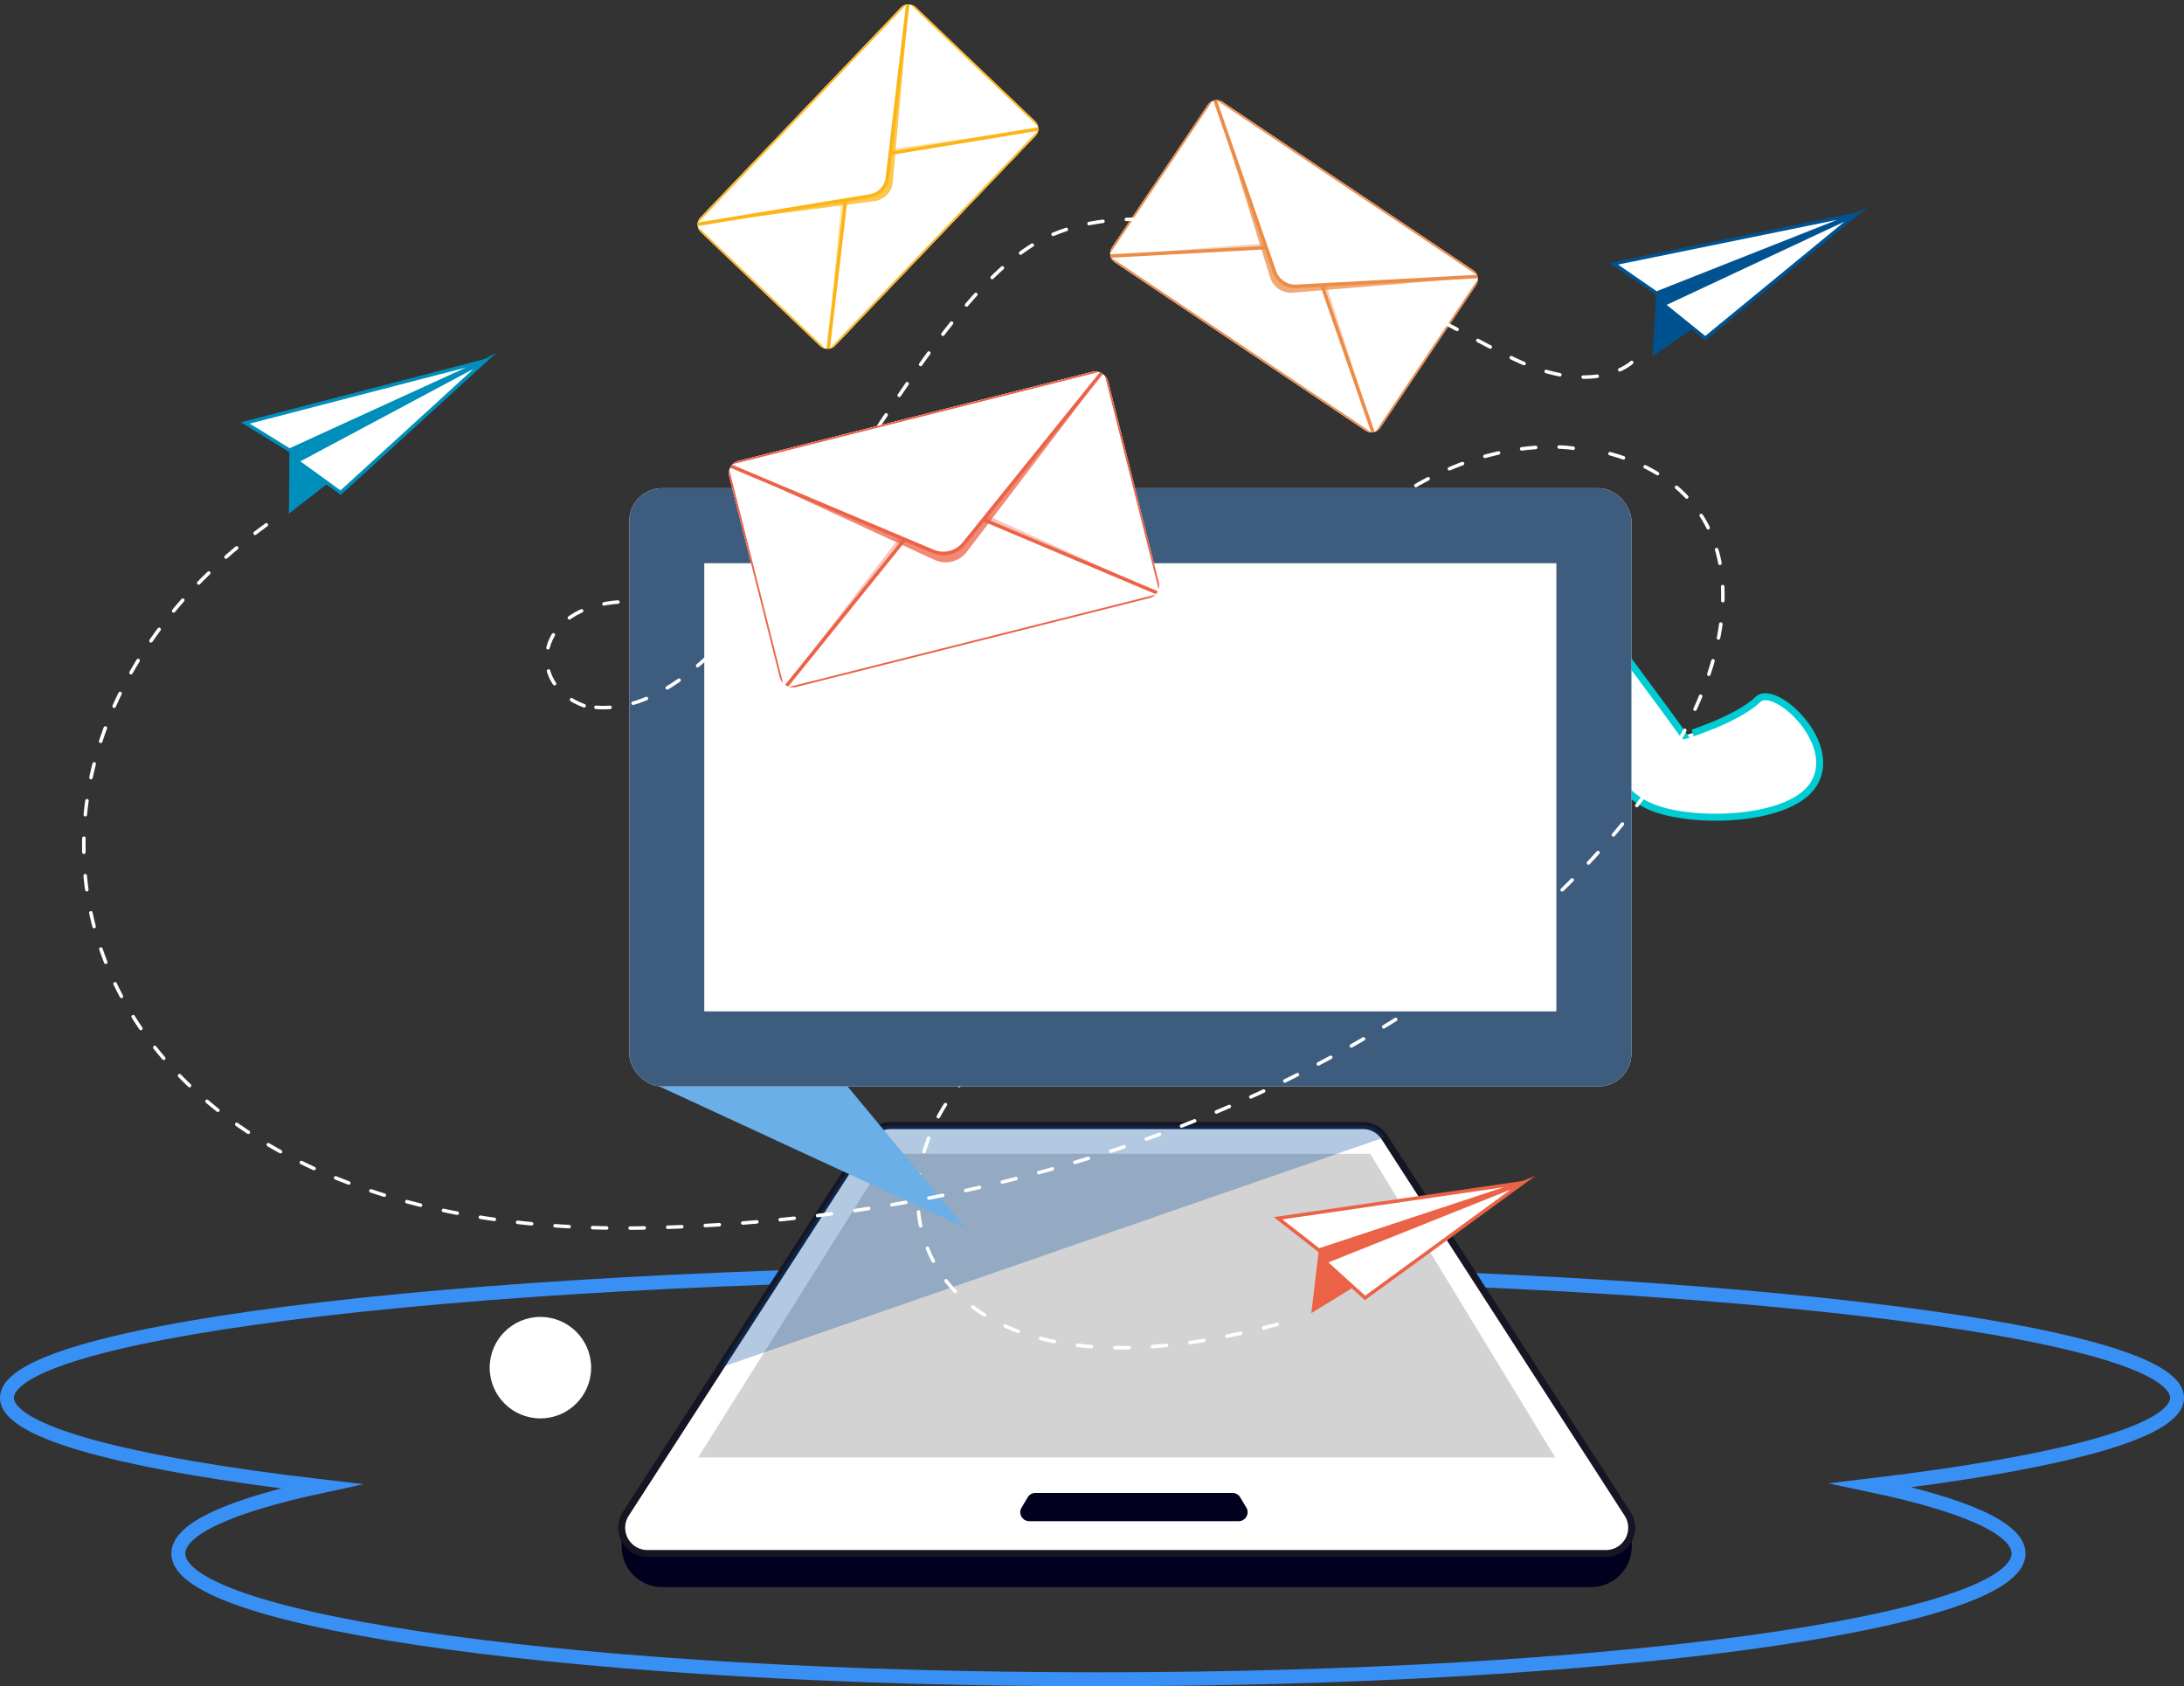 <svg xmlns="http://www.w3.org/2000/svg" xmlns:xlink="http://www.w3.org/1999/xlink" width="625.775" height="483.178" viewBox="0 0 625.775 483.178">
  <rect x="0" y="0" width="625.775" height="483.178" fill="#333333" stroke="none"/>
  <defs>
    <clipPath id="clip-path">
      <rect id="Rectangle_912" data-name="Rectangle 912" width="287.151" height="171.408" rx="9.413" transform="translate(287.151 171.408) rotate(180)" fill="none"/>
    </clipPath>
    <clipPath id="clip-path-2">
      <path id="Rectangle_914" data-name="Rectangle 914" d="M3.036,0H89.592a3.037,3.037,0,0,1,3.037,3.037V52.256a3.036,3.036,0,0,1-3.036,3.036H3.036A3.036,3.036,0,0,1,0,52.256V3.036A3.036,3.036,0,0,1,3.036,0Z" transform="translate(76.903 97.538) rotate(-146.123)" fill="none"/>
    </clipPath>
    <clipPath id="clip-path-3">
      <rect id="Rectangle_916" data-name="Rectangle 916" width="89.157" height="53.22" rx="2.923" transform="translate(100.064 36.757) rotate(133.682)" fill="none"/>
    </clipPath>
    <clipPath id="clip-path-4">
      <rect id="Rectangle_918" data-name="Rectangle 918" width="111.959" height="66.831" rx="3.67" transform="translate(124.886 64.81) rotate(165.871)" fill="none"/>
    </clipPath>
  </defs>
  <g id="Interactive_Content_VAS_-pic" data-name="Interactive Content (VAS)-pic" transform="translate(-107.051 -55.387)">
    <path id="Path_3061" data-name="Path 3061" d="M730.826,394.349c0-19.9-139.189-36.038-310.888-36.038s-310.887,16.135-310.887,36.038c0,9.887,34.351,18.841,89.957,25.352-25.87,5.574-40.86,12.186-40.86,19.276,0,19.9,118.032,36.038,263.633,36.038s263.633-16.135,263.633-36.038c0-7.21-15.5-13.924-42.178-19.558C697.446,412.933,730.826,404.093,730.826,394.349Z" transform="translate(0 61.549)" fill="none" stroke="#3995ff" stroke-miterlimit="10" stroke-width="4" opacity="0.95" style="mix-blend-mode: multiply;isolation: isolate"/>
    <path id="Path_3062" data-name="Path 3062" d="M493.779,162.2s-35.6-6.182-69.569,30.509" transform="translate(64.035 21.623)" fill="none" stroke="#fff" stroke-linecap="round" stroke-miterlimit="10" stroke-width="1.009" stroke-dasharray="4.037 6.731"/>
    <path id="Path_3063" data-name="Path 3063" d="M222.1,387.822" transform="translate(22.969 67.545)" fill="#ff6931"/>
    <g id="Group_2127" data-name="Group 2127" transform="translate(285.168 377.897)">
      <path id="Rectangle_911" data-name="Rectangle 911" d="M0,0H289.416a0,0,0,0,1,0,0V6.562a11.654,11.654,0,0,1-11.654,11.654H11.654A11.654,11.654,0,0,1,0,6.562V0A0,0,0,0,1,0,0Z" transform="translate(0 114.039)" fill="#01001e"/>
      <path id="Path_3064" data-name="Path 3064" d="M537.446,446.064H262.823a7.383,7.383,0,0,1-6.2-11.388l69.634-107.863a7.383,7.383,0,0,1,6.2-3.379H467.812a7.383,7.383,0,0,1,6.2,3.379L543.65,434.676A7.383,7.383,0,0,1,537.446,446.064Z" transform="translate(-255.427 -323.434)" fill="#fff" stroke="#151523" stroke-miterlimit="10" stroke-width="2"/>
      <path id="Path_3065" data-name="Path 3065" d="M273.648,417.17l54.613-87.007H466.223l52.994,87.007Z" transform="translate(-251.724 -322.067)" fill="#d3d3d3"/>
      <path id="Path_3066" data-name="Path 3066" d="M412.914,419.021H352.942a2.58,2.58,0,0,1-2.213-3.908l1.761-2.935a2.579,2.579,0,0,1,2.213-1.254h56.449a2.581,2.581,0,0,1,2.213,1.254l1.761,2.935A2.58,2.58,0,0,1,412.914,419.021Z" transform="translate(-236.138 -305.657)" fill="#01001e"/>
      <path id="Path_3067" data-name="Path 3067" d="M278.882,392.808l42.606-66a7.383,7.383,0,0,1,6.2-3.379H463.046a7.383,7.383,0,0,1,6.2,3.379Z" transform="translate(-250.661 -323.434)" fill="#00499b" opacity="0.3" style="mix-blend-mode: screen;isolation: isolate"/>
    </g>
    <path id="Path_3068" data-name="Path 3068" d="M367.777,297.649c-63.173,18.337-64.169,122.3,62.341,87.688" transform="translate(44.064 49.224)" fill="none" stroke="#fff" stroke-linecap="round" stroke-miterlimit="10" stroke-width="1.009" stroke-dasharray="4.037 6.731"/>
    <g id="Group_2128" data-name="Group 2128" transform="translate(556.11 237.146)">
      <path id="Path_3069" data-name="Path 3069" d="M535.282,225.08c4.868-4.7,24.39,13.422,15.276,25.222-7.511,9.724-33.883,10.423-45.508,5.757-10.594-4.252-14.935-13.992-24.435-45.335l12-4.273s16.087,21.465,21.45,29.07C514.06,235.522,529.1,231.047,535.282,225.08Z" transform="translate(-480.614 -206.452)" fill="#fff" stroke="#00ccd4" stroke-miterlimit="10" stroke-width="2"/>
    </g>
    <g id="Group_2132" data-name="Group 2132" transform="translate(131.065 184.385)">
      <path id="Path_3070" data-name="Path 3070" d="M352.514,354.847l-90.757-41.957h55.884Z" transform="translate(-100.038 -132.065)" fill="#6aafe8"/>
      <g id="Group_2131" data-name="Group 2131" transform="translate(156.282 10.889)">
        <g id="Group_2130" data-name="Group 2130" clip-path="url(#clip-path)">
          <g id="Group_2129" data-name="Group 2129" transform="translate(0 0)">
            <path id="Path_3071" data-name="Path 3071" d="M544.389,171.651H257.238V343.059h8.622l87.572,40.485-33.649-40.485H544.389Z" transform="translate(-257.238 -171.651)" fill="#fff" stroke="#3e5c7e" stroke-miterlimit="10" stroke-width="43"/>
            <line id="Line_109" data-name="Line 109" x1="281.262" transform="translate(2.944 168.463)" fill="#fcb517" opacity="0.36" style="mix-blend-mode: multiply;isolation: isolate"/>
          </g>
        </g>
      </g>
      <path id="Path_3072" data-name="Path 3072" d="M179.655,183.99c-96.181,69.5-60.059,206.18,111.157,201.393,258.13-7.217,369.968-201.775,269.722-222.782" transform="translate(-127.347 -162.601)" fill="none" stroke="#fff" stroke-linecap="round" stroke-miterlimit="10" stroke-width="1.009" stroke-dasharray="4.037 6.731"/>
    </g>
    <g id="Group_2135" data-name="Group 2135" transform="translate(423.962 82.913)">
      <g id="Group_2134" data-name="Group 2134" transform="translate(0 0)" clip-path="url(#clip-path-2)">
        <g id="Group_2133" data-name="Group 2133" transform="translate(0 0)">
          <rect id="Rectangle_913" data-name="Rectangle 913" width="92.628" height="55.292" transform="translate(76.903 97.538) rotate(-146.123)" fill="#fff" stroke="#ec8c47" stroke-miterlimit="10" stroke-width="1"/>
          <path id="Path_3073" data-name="Path 3073" d="M429.565,112.43,447.2,167.543l-75.326-50.573Z" transform="translate(-370.56 -71.323)" fill="#ec8c47" opacity="0.36" style="mix-blend-mode: multiply;isolation: isolate"/>
          <path id="Path_3074" data-name="Path 3074" d="M428.682,113.8l19,54.783-76.9-51.632Z" transform="translate(-370.782 -71.045)" fill="#fff" stroke="#ec8c47" stroke-miterlimit="10" stroke-width="1"/>
          <path id="Path_3075" data-name="Path 3075" d="M418.981,134.224l52.211-4.317L397.049,80.128l15.4,49.688A6.293,6.293,0,0,0,418.981,134.224Z" transform="translate(-365.445 -77.886)" fill="#ec8c47" opacity="0.75" style="mix-blend-mode: multiply;isolation: isolate"/>
          <path id="Path_3076" data-name="Path 3076" d="M420.136,132.79,473.3,129.9,396.4,78.265l17.45,50.3A6.294,6.294,0,0,0,420.136,132.79Z" transform="translate(-365.578 -78.265)" fill="#fff" stroke="#ec8c47" stroke-miterlimit="10" stroke-width="1"/>
        </g>
      </g>
    </g>
    <g id="Group_2138" data-name="Group 2138" transform="translate(305.713 55.387)">
      <g id="Group_2137" data-name="Group 2137" transform="translate(0 0)" clip-path="url(#clip-path-3)">
        <g id="Group_2136" data-name="Group 2136" transform="translate(0 0)">
          <rect id="Rectangle_915" data-name="Rectangle 915" width="89.157" height="53.22" transform="translate(100.064 36.757) rotate(133.682)" fill="#fff" stroke="#fcb517" stroke-miterlimit="10" stroke-width="1"/>
          <path id="Path_3077" data-name="Path 3077" d="M309.616,93.657l55.163-7.7-60.314,63.154Z" transform="translate(-266.008 -49.174)" fill="#fcb517" opacity="0.36" style="mix-blend-mode: multiply;isolation: isolate"/>
          <path id="Path_3078" data-name="Path 3078" d="M310.993,94.981l55.074-9.045L304.49,150.413Z" transform="translate(-266.002 -49.179)" fill="#fff" stroke="#fcb517" stroke-miterlimit="10" stroke-width="1"/>
          <path id="Path_3079" data-name="Path 3079" d="M329.278,107.226,333.742,57,274.376,119.16l49.651-6.463A6.058,6.058,0,0,0,329.278,107.226Z" transform="translate(-272.121 -55.059)" fill="#fcb517" opacity="0.75" style="mix-blend-mode: multiply;isolation: isolate"/>
          <path id="Path_3080" data-name="Path 3080" d="M328.108,106.286l5.97-50.9L272.5,119.863l50.571-8.306A6.058,6.058,0,0,0,328.108,106.286Z" transform="translate(-272.502 -55.386)" fill="#fff" stroke="#fcb517" stroke-miterlimit="10" stroke-width="1"/>
        </g>
      </g>
    </g>
    <path id="Path_3081" data-name="Path 3081" d="M546.656,148.635s-10.032,9.449-31.585,0S425.143,93.39,380.646,112.01,296.459,256.692,246.5,247" transform="translate(27.927 10.609)" fill="none" stroke="#fff" stroke-linecap="round" stroke-miterlimit="10" stroke-width="1.009" stroke-dasharray="4.037 6.731"/>
    <g id="Group_2141" data-name="Group 2141" transform="translate(315.088 161.028)">
      <g id="Group_2140" data-name="Group 2140" transform="translate(0 0)" clip-path="url(#clip-path-4)">
        <g id="Group_2139" data-name="Group 2139" transform="translate(0 0)">
          <rect id="Rectangle_917" data-name="Rectangle 917" width="111.959" height="66.831" transform="translate(124.886 64.81) rotate(165.871)" fill="#fff" stroke="#ec6247" stroke-miterlimit="10" stroke-width="1"/>
          <path id="Path_3082" data-name="Path 3082" d="M337.119,172.488l63.772,28.723-106.346,26.77Z" transform="translate(-277.398 -137.235)" fill="#ec6247" opacity="0.36" style="mix-blend-mode: multiply;isolation: isolate"/>
          <path id="Path_3083" data-name="Path 3083" d="M337.845,174.421l64.58,27.23-108.572,27.33Z" transform="translate(-277.539 -136.842)" fill="#fff" stroke="#ec6247" stroke-miterlimit="10" stroke-width="1"/>
          <path id="Path_3084" data-name="Path 3084" d="M348.825,195.319l38.344-50.394-104.676,26.35,57.09,26.345A7.606,7.606,0,0,0,348.825,195.319Z" transform="translate(-279.847 -142.835)" fill="#ec6247" opacity="0.75" style="mix-blend-mode: multiply;isolation: isolate"/>
          <path id="Path_3085" data-name="Path 3085" d="M348.471,193.287l40.394-50.1-108.572,27.33,59.3,25A7.606,7.606,0,0,0,348.471,193.287Z" transform="translate(-280.294 -143.188)" fill="#fff" stroke="#ec6247" stroke-miterlimit="10" stroke-width="1"/>
        </g>
      </g>
    </g>
    <g id="Group_2142" data-name="Group 2142" transform="translate(473.227 394.265)">
      <path id="Path_3086" data-name="Path 3086" d="M420.578,351.133l1.247,5.241L419.682,374.4l60.659-37.36-36.7,7.77Z" transform="translate(-410.112 -337.038)" fill="#ec6247"/>
      <path id="Path_3087" data-name="Path 3087" d="M420.578,351.133l1.247,5.241L419.682,374.4l60.659-37.36-36.7,7.77Z" transform="translate(-410.112 -337.038)" fill="#ec6247" opacity="0.4" style="mix-blend-mode: multiply;isolation: isolate"/>
      <path id="Path_3088" data-name="Path 3088" d="M411.728,347.23l70.229-10.192-58.515,19.336Z" transform="translate(-411.728 -337.038)" fill="#fff" stroke="#ec6247" stroke-miterlimit="10" stroke-width="1"/>
      <path id="Path_3089" data-name="Path 3089" d="M422.971,359.719l56.7-22.682-45.289,33.024Z" transform="translate(-409.444 -337.038)" fill="#fff" stroke="#ec6247" stroke-miterlimit="10" stroke-width="1"/>
    </g>
    <g id="Group_2143" data-name="Group 2143" transform="translate(569.436 116.738)">
      <path id="Path_3090" data-name="Path 3090" d="M500.56,123.876l1.546,5.161L501,147.154l58.418-40.776-36.2,9.862Z" transform="translate(-489.887 -106.378)" fill="#005290"/>
      <path id="Path_3091" data-name="Path 3091" d="M500.56,123.876l1.546,5.161L501,147.154l58.418-40.776-36.2,9.862Z" transform="translate(-489.887 -106.378)" fill="#005290" opacity="0.4" style="mix-blend-mode: multiply;isolation: isolate"/>
      <path id="Path_3092" data-name="Path 3092" d="M491.69,120.579l69.529-14.2-57.31,22.659Z" transform="translate(-491.69 -106.378)" fill="#fff" stroke="#005290" stroke-miterlimit="10" stroke-width="1"/>
      <path id="Path_3093" data-name="Path 3093" d="M503.509,132.273l55.308-25.895L515.5,141.944Z" transform="translate(-489.288 -106.378)" fill="#fff" stroke="#005290" stroke-miterlimit="10" stroke-width="1"/>
    </g>
    <g id="Group_2144" data-name="Group 2144" transform="translate(177.359 158.748)">
      <path id="Path_3094" data-name="Path 3094" d="M174.825,161.858l1.815,5.073-.154,18.15,56.2-43.788-35.63,11.749Z" transform="translate(-163.994 -141.293)" fill="#008eba"/>
      <path id="Path_3095" data-name="Path 3095" d="M174.825,161.858l1.815,5.073-.154,18.15,56.2-43.788-35.63,11.749Z" transform="translate(-163.994 -141.293)" fill="#008eba" opacity="0.4" style="mix-blend-mode: multiply;isolation: isolate"/>
      <path id="Path_3096" data-name="Path 3096" d="M165.824,159.126l68.687-17.833L178.469,166.93Z" transform="translate(-165.824 -141.293)" fill="#fff" stroke="#008eba" stroke-miterlimit="10" stroke-width="1"/>
      <path id="Path_3097" data-name="Path 3097" d="M178.137,170.057l53.871-28.764-41.394,37.792Z" transform="translate(-163.322 -141.293)" fill="#fff" stroke="#008eba" stroke-miterlimit="10" stroke-width="1"/>
    </g>
    <path id="Path_3098" data-name="Path 3098" d="M248.311,228.5c-16.679-5.994-14.519-28.393,10.742-29.81" transform="translate(26.115 29.116)" fill="none" stroke="#fff" stroke-linecap="round" stroke-miterlimit="10" stroke-width="1.009" stroke-dasharray="4.037 6.731"/>
    <circle id="Ellipse_207" data-name="Ellipse 207" cx="14.538" cy="14.538" r="14.538" transform="translate(247.356 432.733)" fill="#fff"/>
  </g>
</svg>
